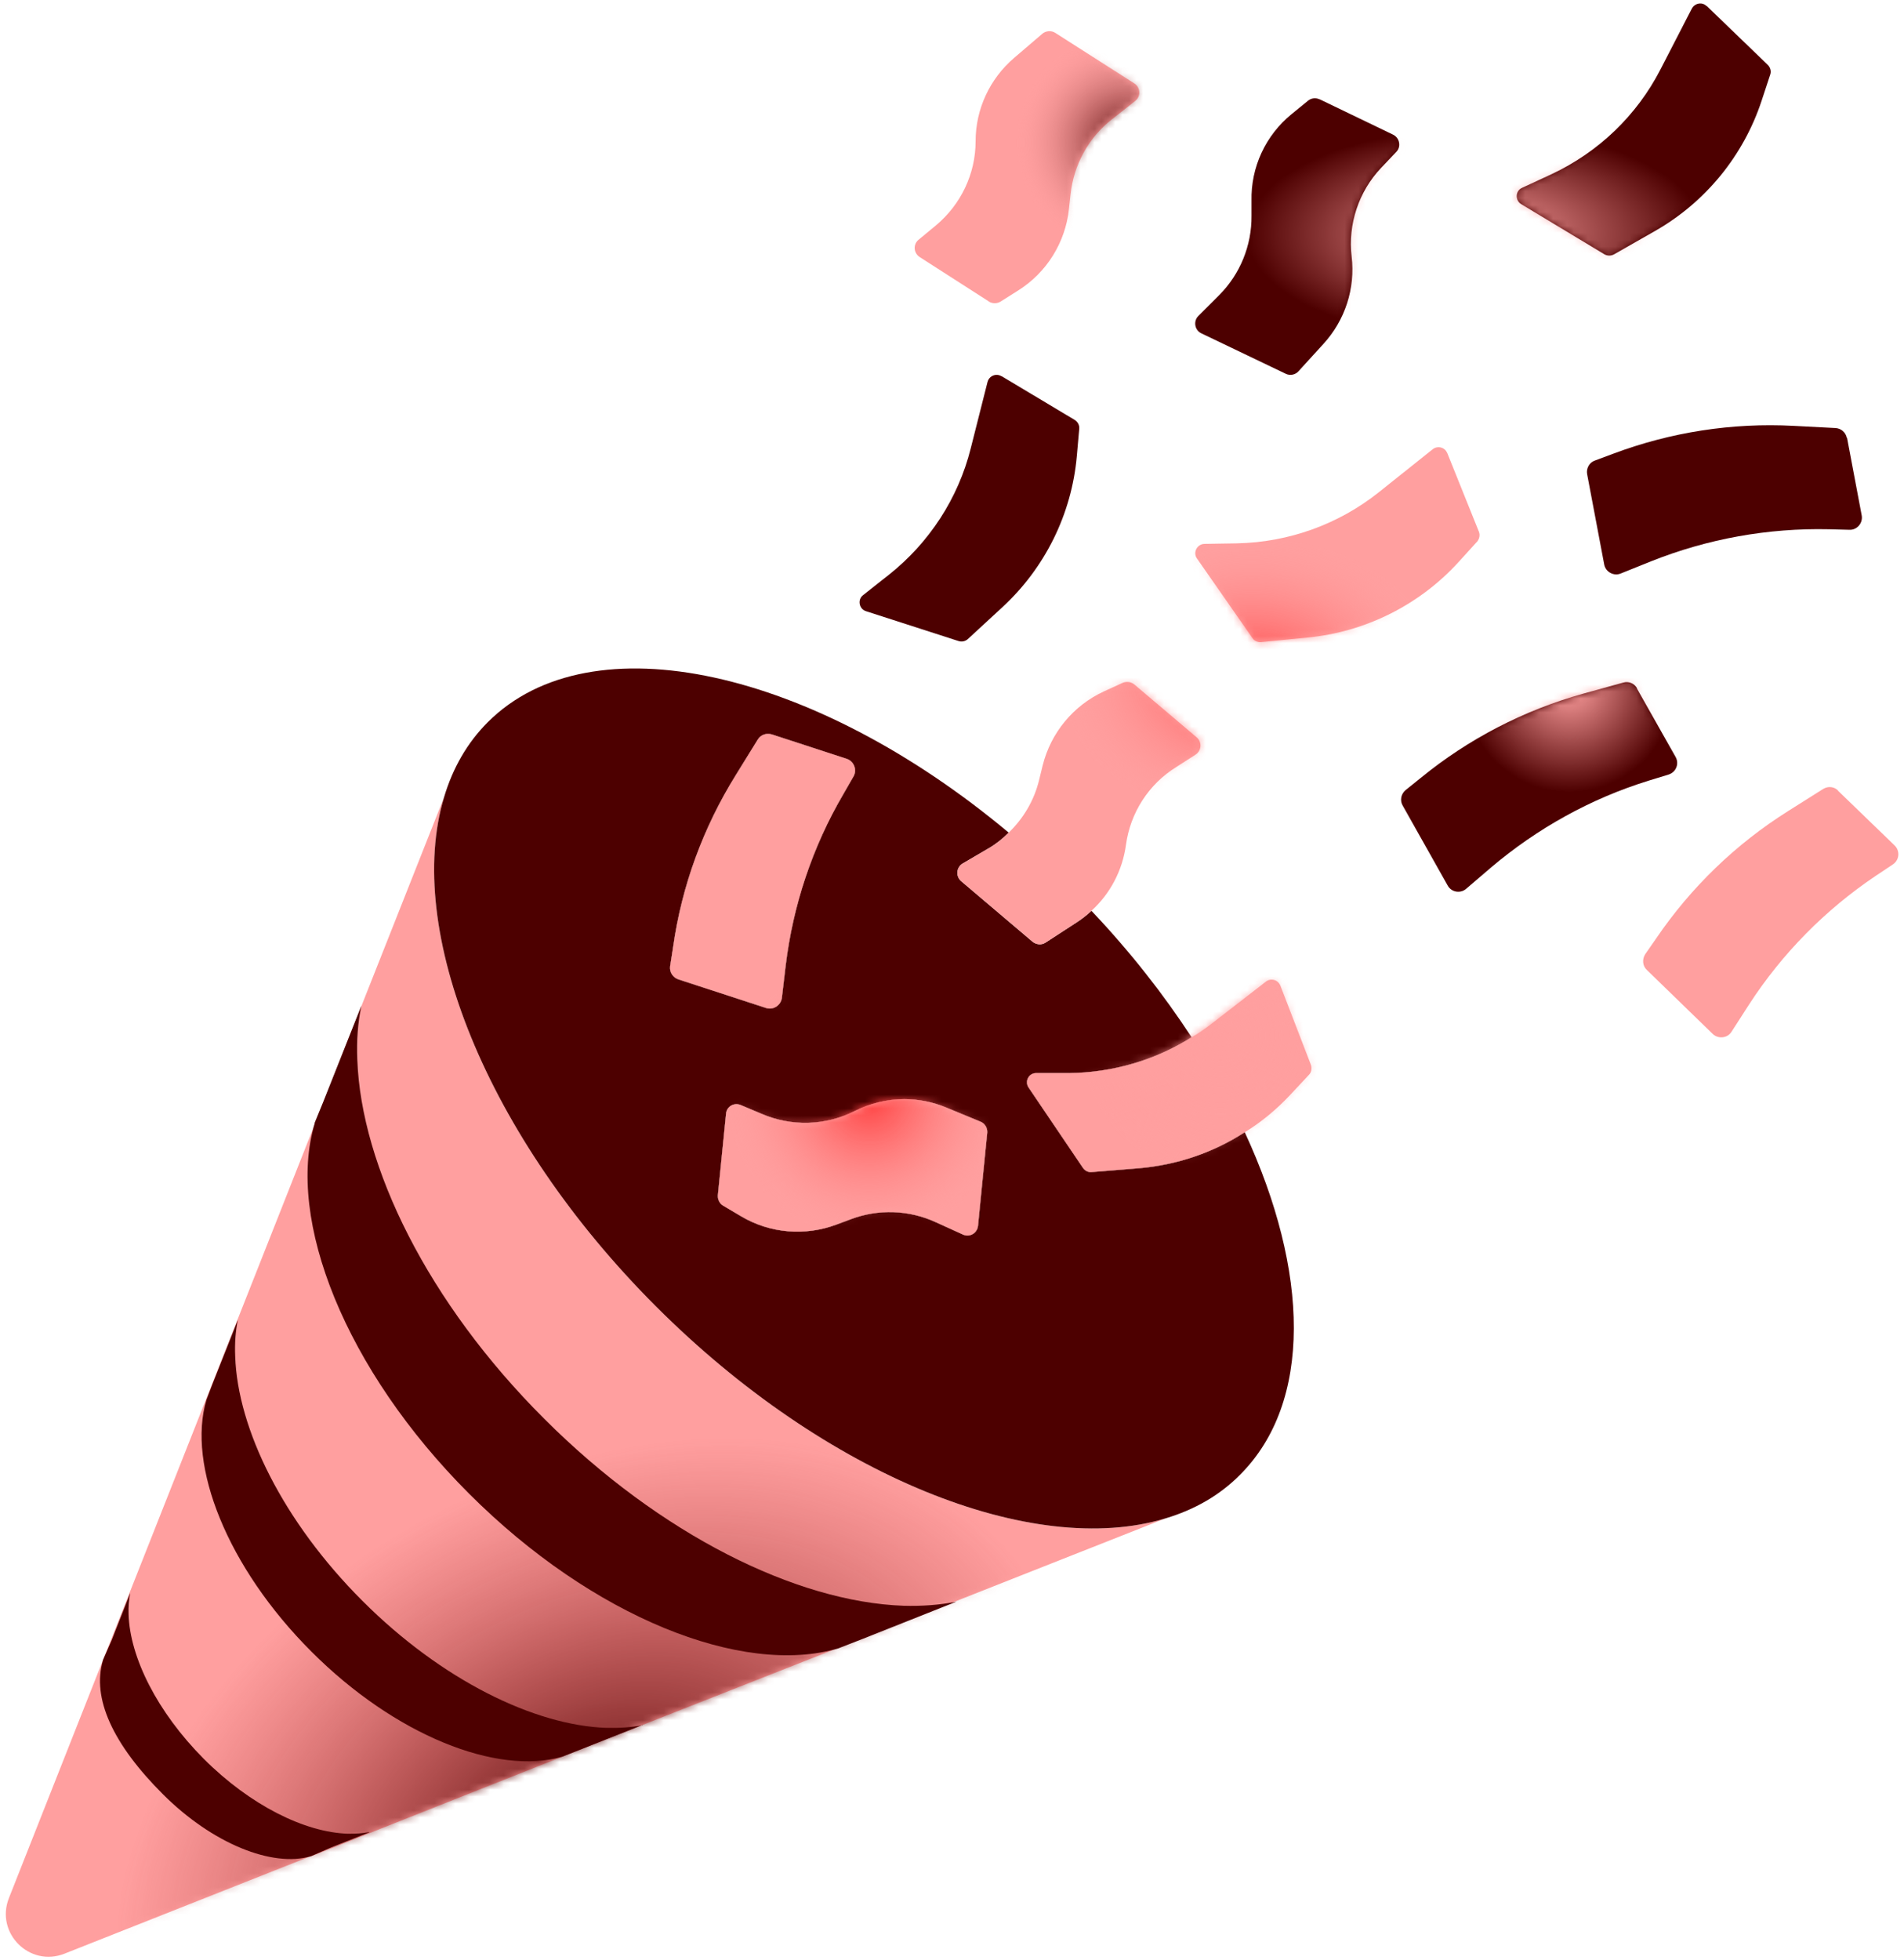 <svg width="274" height="282" viewBox="0 0 274 282" fill="none" xmlns="http://www.w3.org/2000/svg">
<g clip-path="url(#clip0_3_3411)">
<path d="M167.73 218.462L137.276 230.487L120.058 237.32L92.493 248.174L83.317 251.805L80.936 252.742L45.094 266.954L44.781 267.071H44.703L9.29 281.088C4.254 283.079 -0.705 278.121 1.287 273.084L14.835 238.804L45.289 161.77C45.289 161.731 45.328 161.653 45.328 161.614L51.965 144.864L63.913 114.684C58.173 133.698 69.886 163.449 94.406 187.969C118.964 212.527 148.755 224.24 167.73 218.462Z" fill="#FF9F9F"/>
<mask id="mask0_3_3411" style="mask-type:alpha" maskUnits="userSpaceOnUse" x="0" y="114" width="168" height="168">
<path d="M167.73 218.462L137.276 230.487L120.058 237.32L92.493 248.174L83.317 251.805L80.936 252.742L45.094 266.954L44.781 267.071H44.703L9.29 281.088C4.254 283.079 -0.705 278.121 1.287 273.084L14.835 238.804L45.289 161.77C45.289 161.731 45.328 161.653 45.328 161.614L51.965 144.864L63.913 114.684C58.173 133.698 69.886 163.449 94.406 187.969C118.964 212.527 148.755 224.24 167.73 218.462Z" fill="#FF3F3F"/>
</mask>
<g mask="url(#mask0_3_3411)">
<g filter="url(#filter0_n_3_3411)">
<path d="M110.947 311.076C146.317 291.672 163.658 255.285 149.679 229.805C135.7 204.325 95.695 199.401 60.324 218.806C24.954 238.211 7.613 274.597 21.592 300.077C35.571 325.557 75.576 330.481 110.947 311.076Z" fill="url(#paint0_radial_3_3411)"/>
</g>
</g>
<path d="M92.49 248.175L83.315 251.806L80.933 252.743C71.524 255.476 56.882 249.698 44.818 237.633C32.675 225.491 26.897 210.81 29.708 201.401L30.528 199.253L34.237 189.883C33.886 191.523 33.768 193.28 33.846 195.154C34.198 205.617 40.757 218.931 52.158 230.332C63.52 241.694 76.873 248.253 87.297 248.605C89.132 248.644 90.85 248.526 92.49 248.214V248.175Z" fill="#4D0000"/>
<path d="M137.627 230.447L124.157 235.796L120.643 237.163C106.821 241.223 85.269 232.672 67.504 214.908C49.661 197.065 41.15 175.473 45.288 161.613V161.535L46.538 158.489L52.004 144.707C51.496 147.128 51.301 149.705 51.418 152.438C51.965 167.821 61.57 187.421 78.319 204.132C95.03 220.842 114.63 230.486 130.013 231.033C132.707 231.111 135.245 230.916 137.627 230.447Z" fill="#4D0000"/>
<path d="M53.137 263.636L47.71 265.783L44.743 267.072C39.198 268.711 30.57 265.276 23.425 258.131C16.28 250.986 13.156 244.348 14.835 238.804L16.084 235.954L16.553 234.743L18.739 229.199C18.544 230.175 18.466 231.19 18.505 232.284C18.7 238.453 22.605 246.3 29.32 253.055C36.036 259.77 43.884 263.636 50.053 263.831C51.146 263.831 52.161 263.792 53.098 263.597L53.137 263.636Z" fill="#4D0000"/>
<path d="M179.128 162.902C174.559 165.87 169.328 167.627 163.822 168.095L157.068 168.642C156.599 168.681 156.131 168.446 155.858 168.056L148.01 156.46C147.424 155.562 148.049 154.391 149.103 154.391H153.866C160.113 154.313 166.204 152.556 171.475 149.237C167.454 143.068 162.651 136.938 157.068 131.043C156.404 131.667 155.701 132.214 154.921 132.721L150.47 135.611C149.884 136.001 149.142 135.923 148.595 135.494L138.327 126.787C137.507 126.084 137.624 124.796 138.522 124.249L142.192 122.102C143.285 121.477 144.262 120.696 145.16 119.798C117.087 96.333 85.071 89.032 70.196 103.907C67.228 106.875 65.159 110.506 63.91 114.683C58.17 133.698 69.883 163.449 94.403 187.968C118.961 212.527 148.752 224.24 167.727 218.461C171.905 217.212 175.536 215.143 178.464 212.175C188.889 201.751 188.42 182.932 179.128 162.902ZM96.433 139.008L96.862 136.235C98.112 127.451 101.196 119.056 105.882 111.521L109.044 106.406C109.474 105.703 110.294 105.43 111.074 105.664L121.85 109.178C122.905 109.53 123.373 110.779 122.827 111.716L121.343 114.293C116.931 121.828 114.12 130.223 113.066 138.929L112.519 143.576C112.363 144.669 111.27 145.372 110.215 145.02L97.643 140.921C96.823 140.647 96.316 139.866 96.433 139.008ZM140.748 176.372C140.631 177.427 139.537 178.09 138.561 177.622L134.696 175.865C130.831 174.069 126.38 173.913 122.397 175.435L120.406 176.177C115.877 177.895 110.801 177.466 106.662 175.006L104.086 173.483C103.539 173.171 103.266 172.585 103.305 171.96L104.476 160.247C104.554 159.193 105.647 158.568 106.623 158.998L109.591 160.247C113.925 162.121 118.805 161.965 122.983 159.857C125.247 158.725 127.668 158.139 130.128 158.139C132.158 158.139 134.227 158.529 136.18 159.349L141.099 161.38C141.724 161.614 142.114 162.278 142.075 162.941L140.748 176.372Z" fill="#4D0000"/>
<path d="M110.217 145.02L97.645 140.921C96.825 140.647 96.318 139.866 96.435 139.007L96.864 136.235C98.114 127.45 101.198 119.056 105.883 111.521L109.046 106.406C109.475 105.703 110.295 105.43 111.076 105.664L121.852 109.178C122.906 109.529 123.375 110.779 122.828 111.716L121.345 114.293C116.933 121.828 114.122 130.223 113.067 138.929L112.521 143.576C112.365 144.669 111.271 145.372 110.217 145.02Z" fill="#4D0000"/>
<path d="M142.075 162.943L140.747 176.374C140.63 177.428 139.537 178.092 138.561 177.623L134.696 175.866C130.83 174.07 126.379 173.914 122.397 175.437L120.406 176.179C115.877 177.897 110.801 177.467 106.662 175.008L104.085 173.485C103.539 173.172 103.265 172.587 103.304 171.962L104.476 160.249C104.554 159.195 105.647 158.57 106.623 159L109.59 160.249C113.924 162.123 118.805 161.967 122.982 159.859C125.247 158.726 127.668 158.141 130.127 158.141C132.158 158.141 134.227 158.531 136.179 159.351L141.099 161.381C141.723 161.616 142.114 162.279 142.075 162.943Z" fill="#4D0000"/>
<path d="M179.128 162.9C174.56 165.867 169.328 167.624 163.823 168.092L157.068 168.639C156.6 168.678 156.131 168.444 155.858 168.053L148.01 156.457C147.425 155.559 148.049 154.388 149.104 154.388H153.867C160.114 154.31 166.205 152.553 171.476 149.234C174.482 153.802 177.059 158.371 179.128 162.9Z" fill="#4D0000"/>
<path d="M188.381 154.626L185.648 157.554C183.696 159.623 181.51 161.458 179.128 162.903C174.56 165.87 169.328 167.627 163.823 168.096L157.068 168.642C156.6 168.681 156.131 168.447 155.858 168.057L148.01 156.461C147.425 155.563 148.049 154.391 149.104 154.391H153.867C160.114 154.313 166.205 152.556 171.476 149.238C172.491 148.691 173.428 147.988 174.365 147.285L182.174 141.234C182.876 140.687 183.891 140.96 184.243 141.78L188.655 153.22C188.811 153.728 188.733 154.274 188.381 154.626Z" fill="#FF9F9F"/>
<path d="M144.146 54.126L154.649 60.412C155.079 60.686 155.352 61.154 155.313 61.662L154.961 65.644C154.22 73.96 150.393 81.691 144.263 87.352L139.266 91.96C138.914 92.272 138.407 92.389 137.938 92.233L124.624 87.938C123.609 87.626 123.375 86.259 124.195 85.635L127.904 82.706C133.722 78.099 137.899 71.696 139.695 64.512L142.116 54.946C142.35 54.087 143.326 53.658 144.107 54.126H144.146Z" fill="#4D0000"/>
<path d="M122.828 111.716L121.345 114.293C116.933 121.828 114.122 130.223 113.067 138.929L112.521 143.576C112.365 144.669 111.271 145.372 110.217 145.02L97.645 140.921C96.825 140.647 96.318 139.866 96.435 139.007L96.864 136.235C98.114 127.45 101.198 119.056 105.883 111.521L109.046 106.406C109.475 105.703 110.295 105.43 111.076 105.664L121.852 109.178C122.906 109.529 123.375 110.779 122.828 111.716Z" fill="#FF9F9F"/>
<path d="M172.024 108.592L169.291 110.349C165.308 112.808 162.653 116.947 162.029 121.593C161.521 125.263 159.764 128.582 157.07 131.042C156.406 131.666 155.704 132.213 154.923 132.721L150.472 135.61C149.886 136 149.144 135.922 148.598 135.493L138.329 126.786C137.509 126.083 137.626 124.795 138.524 124.248L142.195 122.101C143.288 121.476 144.264 120.695 145.162 119.797C147.27 117.767 148.832 115.151 149.535 112.223L150.042 110.153C151.214 105.429 154.454 101.525 158.827 99.495L161.56 98.245C162.107 98.011 162.771 98.089 163.239 98.479L172.219 106.093C173 106.757 172.922 108.045 172.024 108.592Z" fill="#FF9F9F"/>
<path d="M208.255 65.136L212.823 76.497C213.018 76.966 212.901 77.513 212.589 77.903L209.895 80.87C204.273 87.039 196.542 90.904 188.226 91.725L181.471 92.388C181.003 92.427 180.534 92.232 180.261 91.842L172.257 80.363C171.632 79.504 172.257 78.293 173.311 78.254L178.035 78.176C185.454 78.02 192.638 75.443 198.455 70.797L206.186 64.628C206.889 64.082 207.943 64.355 208.255 65.175V65.136Z" fill="#FF9F9F"/>
<path d="M264.479 113.745L272.639 121.632C273.459 122.413 273.342 123.74 272.405 124.365L269.945 126.005C262.683 130.885 256.475 137.171 251.712 144.512L249.174 148.455C248.588 149.392 247.261 149.509 246.48 148.767L236.992 139.553C236.368 138.967 236.29 138.03 236.758 137.288L238.359 134.985C243.357 127.645 249.799 121.437 257.295 116.712L262.371 113.511C263.074 113.081 263.933 113.159 264.518 113.745H264.479Z" fill="#FF9F9F"/>
<path d="M142.271 43.352L132.354 36.988C131.456 36.402 131.378 35.153 132.198 34.489L134.697 32.42C138.289 29.413 140.397 25.001 140.397 20.316C140.397 15.709 142.427 11.336 145.941 8.33L150.002 4.855C150.51 4.425 151.29 4.347 151.876 4.738L163.238 12C164.136 12.585 164.214 13.874 163.355 14.538L160.036 17.154C156.678 19.769 154.531 23.674 154.063 27.93L153.828 30.077C153.321 34.879 150.627 39.213 146.527 41.79L143.989 43.391C143.482 43.703 142.818 43.703 142.31 43.391L142.271 43.352Z" fill="#FF9F9F"/>
<path d="M142.075 162.943L140.747 176.374C140.63 177.428 139.537 178.092 138.561 177.623L134.696 175.866C130.83 174.07 126.379 173.914 122.397 175.437L120.406 176.179C115.877 177.897 110.801 177.467 106.662 175.008L104.085 173.485C103.539 173.172 103.265 172.587 103.304 171.962L104.476 160.249C104.554 159.195 105.647 158.57 106.623 159L109.59 160.249C113.924 162.123 118.805 161.967 122.982 159.859C125.247 158.726 127.668 158.141 130.127 158.141C132.158 158.141 134.227 158.531 136.179 159.351L141.099 161.381C141.723 161.616 142.114 162.279 142.075 162.943Z" fill="#FF9F9F"/>
<path d="M245.582 0.832L254.406 9.344C254.757 9.695 254.913 10.242 254.757 10.71L253.508 14.497C250.892 22.423 245.426 29.1 238.164 33.238L232.268 36.596C231.838 36.83 231.331 36.83 230.901 36.596L218.915 29.373C218.017 28.826 218.056 27.46 219.032 27.03L223.327 25.039C230.042 21.877 235.548 16.606 238.944 10.007L243.473 1.222C243.903 0.442 244.957 0.246 245.582 0.871V0.832Z" fill="#4D0000"/>
<path d="M265.805 62.991L267.913 74.158C268.108 75.251 267.249 76.266 266.156 76.227L263.189 76.149C254.443 75.954 245.736 77.516 237.615 80.756L233.242 82.513C232.227 82.943 231.056 82.279 230.861 81.225L228.401 68.223C228.245 67.403 228.713 66.544 229.494 66.271L232.11 65.295C240.426 62.172 249.25 60.805 258.113 61.273L264.126 61.586C264.946 61.625 265.61 62.211 265.766 62.991H265.805Z" fill="#4D0000"/>
<path d="M189.864 14.263L200.484 19.378C201.421 19.847 201.655 21.096 200.953 21.838L198.727 24.18C195.525 27.577 193.964 32.263 194.51 36.909C195.057 41.477 193.573 46.084 190.45 49.481L186.858 53.424C186.389 53.932 185.647 54.088 185.023 53.776L172.88 47.958C171.904 47.49 171.709 46.201 172.451 45.459L175.457 42.453C178.463 39.447 180.142 35.308 180.103 31.052V28.905C179.986 24.063 182.134 19.456 185.882 16.411L188.224 14.498C188.693 14.107 189.357 14.029 189.903 14.302L189.864 14.263Z" fill="#4D0000"/>
<path d="M235.548 99.029L241.131 108.907C241.678 109.883 241.209 111.093 240.116 111.445L237.305 112.304C228.95 114.881 221.219 119.175 214.542 124.837L210.989 127.882C210.17 128.585 208.881 128.39 208.335 127.414L201.853 115.896C201.424 115.154 201.619 114.217 202.283 113.67L204.469 111.913C211.341 106.291 219.306 102.191 227.817 99.81L233.596 98.209C234.377 97.975 235.197 98.326 235.587 99.029H235.548Z" fill="#4D0000"/>
<mask id="mask1_3_3411" style="mask-type:alpha" maskUnits="userSpaceOnUse" x="201" y="98" width="41" height="31">
<path d="M235.548 99.029L241.131 108.907C241.678 109.883 241.209 111.093 240.116 111.445L237.305 112.304C228.95 114.881 221.219 119.175 214.542 124.837L210.989 127.882C210.17 128.585 208.881 128.39 208.335 127.414L201.853 115.896C201.424 115.154 201.619 114.217 202.283 113.67L204.469 111.913C211.341 106.291 219.306 102.191 227.817 99.81L233.596 98.209C234.377 97.975 235.197 98.326 235.587 99.029H235.548Z" fill="#4D0000"/>
</mask>
<g mask="url(#mask1_3_3411)">
<g filter="url(#filter1_n_3_3411)">
<path d="M225.846 113.997C234.259 113.997 241.079 107.177 241.079 98.764C241.079 90.351 234.259 83.531 225.846 83.531C217.433 83.531 210.613 90.351 210.613 98.764C210.613 107.177 217.433 113.997 225.846 113.997Z" fill="url(#paint1_radial_3_3411)"/>
</g>
</g>
<mask id="mask2_3_3411" style="mask-type:alpha" maskUnits="userSpaceOnUse" x="96" y="0" width="178" height="178">
<path d="M130.078 158.081C132.108 158.081 134.178 158.471 136.13 159.291L141.05 161.321C141.675 161.555 142.066 162.22 142.027 162.884L140.698 176.314C140.581 177.369 139.488 178.032 138.512 177.563L134.647 175.807C130.781 174.011 126.33 173.855 122.348 175.378L120.357 176.119C115.828 177.837 110.752 177.408 106.613 174.948L104.036 173.426C103.49 173.113 103.217 172.527 103.256 171.902L104.427 160.189C104.505 159.135 105.598 158.511 106.574 158.94L109.542 160.189C113.876 162.063 118.756 161.907 122.934 159.799C125.198 158.667 127.619 158.081 130.078 158.081ZM182.096 141.175C182.799 140.628 183.814 140.902 184.165 141.722L188.577 153.161C188.733 153.669 188.655 154.216 188.304 154.567L185.57 157.495C183.618 159.564 181.432 161.4 179.05 162.845C174.482 165.812 169.25 167.568 163.745 168.037L156.99 168.584C156.522 168.623 156.054 168.388 155.78 167.998L147.933 156.402C147.347 155.504 147.971 154.333 149.026 154.333H153.789C160.036 154.255 166.127 152.497 171.398 149.179C172.413 148.632 173.35 147.929 174.287 147.226L182.096 141.175ZM262.291 113.453C262.994 113.024 263.853 113.102 264.439 113.687H264.4L272.56 121.574C273.38 122.355 273.262 123.682 272.325 124.307L269.865 125.946C262.603 130.827 256.395 137.113 251.632 144.453L249.095 148.396C248.509 149.333 247.181 149.451 246.401 148.709L236.913 139.495C236.289 138.909 236.21 137.972 236.679 137.23L238.279 134.927C243.277 127.586 249.72 121.378 257.216 116.654L262.291 113.453ZM108.995 106.348C109.425 105.645 110.245 105.372 111.026 105.606L121.801 109.12C122.855 109.471 123.324 110.721 122.777 111.658L121.294 114.234C116.882 121.77 114.071 130.164 113.017 138.871L112.47 143.517C112.314 144.611 111.22 145.313 110.166 144.962L97.594 140.862C96.774 140.589 96.267 139.808 96.384 138.949L96.814 136.177C98.063 127.392 101.147 118.998 105.832 111.463L108.995 106.348ZM161.642 98.142C162.188 97.908 162.852 97.987 163.32 98.377L172.3 105.99C173.081 106.654 173.003 107.943 172.105 108.489L169.372 110.246C165.39 112.706 162.734 116.845 162.11 121.491C161.602 125.161 159.845 128.48 157.152 130.939C156.488 131.564 155.785 132.111 155.004 132.618L150.553 135.508C149.967 135.898 149.225 135.82 148.679 135.391L138.41 126.683C137.59 125.981 137.708 124.692 138.606 124.145L142.276 121.998C143.369 121.373 144.345 120.593 145.243 119.695C147.352 117.665 148.914 115.048 149.616 112.12L150.123 110.051C151.295 105.327 154.536 101.423 158.908 99.392L161.642 98.142ZM233.516 98.148C234.297 97.914 235.117 98.266 235.507 98.969H235.468L241.051 108.847C241.598 109.823 241.13 111.033 240.036 111.385L237.225 112.243C228.87 114.82 221.139 119.115 214.463 124.776L210.909 127.821C210.09 128.524 208.802 128.329 208.255 127.353L201.774 115.835C201.344 115.093 201.54 114.156 202.203 113.609L204.389 111.852C211.26 106.23 219.226 102.131 227.737 99.749L233.516 98.148ZM206.108 64.571C206.81 64.025 207.864 64.297 208.177 65.117V65.078L212.745 76.44C212.94 76.909 212.823 77.455 212.511 77.846L209.817 80.813C204.194 86.982 196.464 90.847 188.148 91.667L181.393 92.331C180.924 92.37 180.456 92.174 180.183 91.784L172.179 80.306C171.554 79.447 172.178 78.236 173.233 78.197L177.957 78.119C185.375 77.963 192.56 75.386 198.377 70.74L206.108 64.571ZM142.036 54.888C142.27 54.029 143.247 53.599 144.027 54.067H144.067L154.569 60.353C154.999 60.627 155.272 61.095 155.234 61.602L154.882 65.585C154.14 73.901 150.314 81.632 144.184 87.294L139.187 91.9C138.835 92.213 138.328 92.33 137.86 92.174L124.545 87.879C123.53 87.566 123.296 86.201 124.115 85.576L127.824 82.647C133.642 78.04 137.82 71.637 139.616 64.453L142.036 54.888ZM232.032 65.235C240.349 62.112 249.172 60.745 258.035 61.214L264.048 61.526C264.868 61.565 265.531 62.151 265.688 62.931H265.727L267.835 74.098C268.03 75.191 267.171 76.206 266.078 76.167L263.111 76.089C254.366 75.894 245.658 77.456 237.537 80.696L233.164 82.453C232.149 82.882 230.978 82.219 230.782 81.165L228.323 68.163C228.167 67.343 228.635 66.484 229.416 66.211L232.032 65.235ZM188.148 14.438C188.616 14.048 189.28 13.97 189.826 14.243L189.787 14.204L200.407 19.319C201.344 19.788 201.578 21.037 200.875 21.779L198.651 24.121C195.449 27.518 193.887 32.203 194.434 36.849C194.98 41.417 193.497 46.025 190.373 49.422L186.78 53.365C186.312 53.873 185.57 54.029 184.945 53.717L172.803 47.899C171.827 47.431 171.632 46.142 172.373 45.4L175.38 42.394C178.386 39.387 180.066 35.249 180.027 30.993V28.846C179.909 24.004 182.057 19.397 185.805 16.352L188.148 14.438ZM149.924 4.795C150.432 4.365 151.212 4.287 151.798 4.678L163.159 11.939C164.057 12.525 164.135 13.814 163.277 14.477L159.958 17.094C156.6 19.709 154.453 23.613 153.985 27.869L153.75 30.017C153.243 34.819 150.548 39.154 146.448 41.73L143.91 43.331C143.403 43.643 142.739 43.643 142.232 43.331L142.193 43.292L132.276 36.928C131.378 36.342 131.3 35.092 132.119 34.429L134.618 32.359C138.21 29.353 140.318 24.941 140.318 20.256C140.319 15.649 142.35 11.276 145.863 8.269L149.924 4.795ZM243.395 1.164C243.824 0.383 244.878 0.188 245.503 0.812V0.773L254.326 9.285C254.678 9.636 254.834 10.183 254.678 10.651L253.429 14.439C250.813 22.365 245.346 29.041 238.084 33.18L232.189 36.538C231.759 36.772 231.252 36.772 230.822 36.538L218.836 29.314C217.938 28.768 217.977 27.401 218.953 26.972L223.248 24.98C229.963 21.818 235.469 16.547 238.865 9.949L243.395 1.164Z" fill="#4D0000"/>
</mask>
<g mask="url(#mask2_3_3411)">
<g filter="url(#filter2_n_3_3411)">
<path d="M180.149 118.149C195.445 118.149 207.845 109.004 207.845 97.723C207.845 86.442 195.445 77.297 180.149 77.297C164.853 77.297 152.453 86.442 152.453 97.723C152.453 109.004 164.853 118.149 180.149 118.149Z" fill="url(#paint2_radial_3_3411)"/>
</g>
<g filter="url(#filter3_n_3_3411)">
<path d="M125.102 178.391C136.382 178.391 145.527 169.246 145.527 157.965C145.527 146.684 136.382 137.539 125.102 137.539C113.821 137.539 104.676 146.684 104.676 157.965C104.676 169.246 113.821 178.391 125.102 178.391Z" fill="url(#paint3_radial_3_3411)"/>
</g>
<g filter="url(#filter4_n_3_3411)">
<path d="M162.144 36.448C170.939 36.448 178.069 29.318 178.069 20.523C178.069 11.728 170.939 4.598 162.144 4.598C153.349 4.598 146.219 11.728 146.219 20.523C146.219 29.318 153.349 36.448 162.144 36.448Z" fill="url(#paint4_radial_3_3411)"/>
</g>
<g filter="url(#filter5_n_3_3411)">
<path d="M175.648 169.387C186.929 169.387 196.074 160.242 196.074 148.961C196.074 137.68 186.929 128.535 175.648 128.535C164.368 128.535 155.223 137.68 155.223 148.961C155.223 160.242 164.368 169.387 175.648 169.387Z" fill="url(#paint5_radial_3_3411)"/>
</g>
<g filter="url(#filter6_n_3_3411)">
<path d="M212.346 48.911C230.51 48.911 245.235 42.091 245.235 33.678C245.235 25.265 230.51 18.445 212.346 18.445C194.182 18.445 179.457 25.265 179.457 33.678C179.457 42.091 194.182 48.911 212.346 48.911Z" fill="url(#paint6_radial_3_3411)"/>
</g>
</g>
</g>
<defs>
<filter id="filter0_n_3_3411" x="16.754" y="206.945" width="137.762" height="115.988" filterUnits="userSpaceOnUse" color-interpolation-filters="sRGB">
<feFlood flood-opacity="0" result="BackgroundImageFix"/>
<feBlend mode="normal" in="SourceGraphic" in2="BackgroundImageFix" result="shape"/>
<feTurbulence type="fractalNoise" baseFrequency="2.889 2.889" stitchTiles="stitch" numOctaves="3" result="noise" seed="7968" />
<feColorMatrix in="noise" type="luminanceToAlpha" result="alphaNoise" />
<feComponentTransfer in="alphaNoise" result="coloredNoise1">
<feFuncA type="discrete" tableValues="1 1 1 1 1 1 1 1 1 1 1 1 1 1 1 1 1 1 1 1 1 1 1 1 1 1 1 1 1 1 1 1 1 1 1 1 1 1 1 1 1 1 1 1 1 1 1 1 1 1 1 0 0 0 0 0 0 0 0 0 0 0 0 0 0 0 0 0 0 0 0 0 0 0 0 0 0 0 0 0 0 0 0 0 0 0 0 0 0 0 0 0 0 0 0 0 0 0 0 0 "/>
</feComponentTransfer>
<feComposite operator="in" in2="shape" in="coloredNoise1" result="noise1Clipped" />
<feFlood flood-color="#4D0000" result="color1Flood" />
<feComposite operator="in" in2="noise1Clipped" in="color1Flood" result="color1" />
<feMerge result="effect1_noise_3_3411">
<feMergeNode in="shape" />
<feMergeNode in="color1" />
</feMerge>
</filter>
<filter id="filter1_n_3_3411" x="210.613" y="83.531" width="30.465" height="30.465" filterUnits="userSpaceOnUse" color-interpolation-filters="sRGB">
<feFlood flood-opacity="0" result="BackgroundImageFix"/>
<feBlend mode="normal" in="SourceGraphic" in2="BackgroundImageFix" result="shape"/>
<feTurbulence type="fractalNoise" baseFrequency="2.889 2.889" stitchTiles="stitch" numOctaves="3" result="noise" seed="7968" />
<feColorMatrix in="noise" type="luminanceToAlpha" result="alphaNoise" />
<feComponentTransfer in="alphaNoise" result="coloredNoise1">
<feFuncA type="discrete" tableValues="1 1 1 1 1 1 1 1 1 1 1 1 1 1 1 1 1 1 1 1 1 1 1 1 1 1 1 1 1 1 1 1 1 1 1 1 1 1 1 1 1 1 1 1 1 1 1 1 1 1 1 0 0 0 0 0 0 0 0 0 0 0 0 0 0 0 0 0 0 0 0 0 0 0 0 0 0 0 0 0 0 0 0 0 0 0 0 0 0 0 0 0 0 0 0 0 0 0 0 0 "/>
</feComponentTransfer>
<feComposite operator="in" in2="shape" in="coloredNoise1" result="noise1Clipped" />
<feFlood flood-color="#FF3F3F" result="color1Flood" />
<feComposite operator="in" in2="noise1Clipped" in="color1Flood" result="color1" />
<feMerge result="effect1_noise_3_3411">
<feMergeNode in="shape" />
<feMergeNode in="color1" />
</feMerge>
</filter>
<filter id="filter2_n_3_3411" x="152.453" y="77.297" width="55.391" height="40.852" filterUnits="userSpaceOnUse" color-interpolation-filters="sRGB">
<feFlood flood-opacity="0" result="BackgroundImageFix"/>
<feBlend mode="normal" in="SourceGraphic" in2="BackgroundImageFix" result="shape"/>
<feTurbulence type="fractalNoise" baseFrequency="2.889 2.889" stitchTiles="stitch" numOctaves="3" result="noise" seed="7968" />
<feColorMatrix in="noise" type="luminanceToAlpha" result="alphaNoise" />
<feComponentTransfer in="alphaNoise" result="coloredNoise1">
<feFuncA type="discrete" tableValues="1 1 1 1 1 1 1 1 1 1 1 1 1 1 1 1 1 1 1 1 1 1 1 1 1 1 1 1 1 1 1 1 1 1 1 1 1 1 1 1 1 1 1 1 1 1 1 1 1 1 1 0 0 0 0 0 0 0 0 0 0 0 0 0 0 0 0 0 0 0 0 0 0 0 0 0 0 0 0 0 0 0 0 0 0 0 0 0 0 0 0 0 0 0 0 0 0 0 0 0 "/>
</feComponentTransfer>
<feComposite operator="in" in2="shape" in="coloredNoise1" result="noise1Clipped" />
<feFlood flood-color="#FF3F3F" result="color1Flood" />
<feComposite operator="in" in2="noise1Clipped" in="color1Flood" result="color1" />
<feMerge result="effect1_noise_3_3411">
<feMergeNode in="shape" />
<feMergeNode in="color1" />
</feMerge>
</filter>
<filter id="filter3_n_3_3411" x="104.676" y="137.539" width="40.852" height="40.852" filterUnits="userSpaceOnUse" color-interpolation-filters="sRGB">
<feFlood flood-opacity="0" result="BackgroundImageFix"/>
<feBlend mode="normal" in="SourceGraphic" in2="BackgroundImageFix" result="shape"/>
<feTurbulence type="fractalNoise" baseFrequency="2.889 2.889" stitchTiles="stitch" numOctaves="3" result="noise" seed="7968" />
<feColorMatrix in="noise" type="luminanceToAlpha" result="alphaNoise" />
<feComponentTransfer in="alphaNoise" result="coloredNoise1">
<feFuncA type="discrete" tableValues="1 1 1 1 1 1 1 1 1 1 1 1 1 1 1 1 1 1 1 1 1 1 1 1 1 1 1 1 1 1 1 1 1 1 1 1 1 1 1 1 1 1 1 1 1 1 1 1 1 1 1 0 0 0 0 0 0 0 0 0 0 0 0 0 0 0 0 0 0 0 0 0 0 0 0 0 0 0 0 0 0 0 0 0 0 0 0 0 0 0 0 0 0 0 0 0 0 0 0 0 "/>
</feComponentTransfer>
<feComposite operator="in" in2="shape" in="coloredNoise1" result="noise1Clipped" />
<feFlood flood-color="#4D0000" result="color1Flood" />
<feComposite operator="in" in2="noise1Clipped" in="color1Flood" result="color1" />
<feMerge result="effect1_noise_3_3411">
<feMergeNode in="shape" />
<feMergeNode in="color1" />
</feMerge>
</filter>
<filter id="filter4_n_3_3411" x="146.219" y="4.598" width="31.852" height="31.852" filterUnits="userSpaceOnUse" color-interpolation-filters="sRGB">
<feFlood flood-opacity="0" result="BackgroundImageFix"/>
<feBlend mode="normal" in="SourceGraphic" in2="BackgroundImageFix" result="shape"/>
<feTurbulence type="fractalNoise" baseFrequency="2.889 2.889" stitchTiles="stitch" numOctaves="3" result="noise" seed="7968" />
<feColorMatrix in="noise" type="luminanceToAlpha" result="alphaNoise" />
<feComponentTransfer in="alphaNoise" result="coloredNoise1">
<feFuncA type="discrete" tableValues="1 1 1 1 1 1 1 1 1 1 1 1 1 1 1 1 1 1 1 1 1 1 1 1 1 1 1 1 1 1 1 1 1 1 1 1 1 1 1 1 1 1 1 1 1 1 1 1 1 1 1 0 0 0 0 0 0 0 0 0 0 0 0 0 0 0 0 0 0 0 0 0 0 0 0 0 0 0 0 0 0 0 0 0 0 0 0 0 0 0 0 0 0 0 0 0 0 0 0 0 "/>
</feComponentTransfer>
<feComposite operator="in" in2="shape" in="coloredNoise1" result="noise1Clipped" />
<feFlood flood-color="#4D0000" result="color1Flood" />
<feComposite operator="in" in2="noise1Clipped" in="color1Flood" result="color1" />
<feMerge result="effect1_noise_3_3411">
<feMergeNode in="shape" />
<feMergeNode in="color1" />
</feMerge>
</filter>
<filter id="filter5_n_3_3411" x="155.223" y="128.535" width="40.852" height="40.852" filterUnits="userSpaceOnUse" color-interpolation-filters="sRGB">
<feFlood flood-opacity="0" result="BackgroundImageFix"/>
<feBlend mode="normal" in="SourceGraphic" in2="BackgroundImageFix" result="shape"/>
<feTurbulence type="fractalNoise" baseFrequency="2.889 2.889" stitchTiles="stitch" numOctaves="3" result="noise" seed="7968" />
<feColorMatrix in="noise" type="luminanceToAlpha" result="alphaNoise" />
<feComponentTransfer in="alphaNoise" result="coloredNoise1">
<feFuncA type="discrete" tableValues="1 1 1 1 1 1 1 1 1 1 1 1 1 1 1 1 1 1 1 1 1 1 1 1 1 1 1 1 1 1 1 1 1 1 1 1 1 1 1 1 1 1 1 1 1 1 1 1 1 1 1 0 0 0 0 0 0 0 0 0 0 0 0 0 0 0 0 0 0 0 0 0 0 0 0 0 0 0 0 0 0 0 0 0 0 0 0 0 0 0 0 0 0 0 0 0 0 0 0 0 "/>
</feComponentTransfer>
<feComposite operator="in" in2="shape" in="coloredNoise1" result="noise1Clipped" />
<feFlood flood-color="#FF3F3F" result="color1Flood" />
<feComposite operator="in" in2="noise1Clipped" in="color1Flood" result="color1" />
<feMerge result="effect1_noise_3_3411">
<feMergeNode in="shape" />
<feMergeNode in="color1" />
</feMerge>
</filter>
<filter id="filter6_n_3_3411" x="179.457" y="18.445" width="65.777" height="30.465" filterUnits="userSpaceOnUse" color-interpolation-filters="sRGB">
<feFlood flood-opacity="0" result="BackgroundImageFix"/>
<feBlend mode="normal" in="SourceGraphic" in2="BackgroundImageFix" result="shape"/>
<feTurbulence type="fractalNoise" baseFrequency="2.889 2.889" stitchTiles="stitch" numOctaves="3" result="noise" seed="7968" />
<feColorMatrix in="noise" type="luminanceToAlpha" result="alphaNoise" />
<feComponentTransfer in="alphaNoise" result="coloredNoise1">
<feFuncA type="discrete" tableValues="1 1 1 1 1 1 1 1 1 1 1 1 1 1 1 1 1 1 1 1 1 1 1 1 1 1 1 1 1 1 1 1 1 1 1 1 1 1 1 1 1 1 1 1 1 1 1 1 1 1 1 0 0 0 0 0 0 0 0 0 0 0 0 0 0 0 0 0 0 0 0 0 0 0 0 0 0 0 0 0 0 0 0 0 0 0 0 0 0 0 0 0 0 0 0 0 0 0 0 0 "/>
</feComponentTransfer>
<feComposite operator="in" in2="shape" in="coloredNoise1" result="noise1Clipped" />
<feFlood flood-color="#FF3F3F" result="color1Flood" />
<feComposite operator="in" in2="noise1Clipped" in="color1Flood" result="color1" />
<feMerge result="effect1_noise_3_3411">
<feMergeNode in="shape" />
<feMergeNode in="color1" />
</feMerge>
</filter>
<radialGradient id="paint0_radial_3_3411" cx="0" cy="0" r="1" gradientUnits="userSpaceOnUse" gradientTransform="translate(85.635 264.941) rotate(61.25) scale(52.623 73.048)">
<stop stop-color="#4D0000"/>
<stop offset="1" stop-color="#AA2A2A" stop-opacity="0"/>
</radialGradient>
<radialGradient id="paint1_radial_3_3411" cx="0" cy="0" r="1" gradientUnits="userSpaceOnUse" gradientTransform="translate(225.846 98.764) rotate(90) scale(15.233)">
<stop stop-color="#FF9F9F"/>
<stop offset="1" stop-color="#FF9F9F" stop-opacity="0"/>
</radialGradient>
<radialGradient id="paint2_radial_3_3411" cx="0" cy="0" r="1" gradientUnits="userSpaceOnUse" gradientTransform="translate(180.149 97.723) rotate(90) scale(20.426 27.696)">
<stop stop-color="#FF3F3F"/>
<stop offset="1" stop-color="#FF9F9F" stop-opacity="0"/>
</radialGradient>
<radialGradient id="paint3_radial_3_3411" cx="0" cy="0" r="1" gradientUnits="userSpaceOnUse" gradientTransform="translate(125.102 157.965) rotate(90) scale(20.426)">
<stop stop-color="#FF3F3F"/>
<stop offset="1" stop-color="#FF9F9F" stop-opacity="0"/>
</radialGradient>
<radialGradient id="paint4_radial_3_3411" cx="0" cy="0" r="1" gradientUnits="userSpaceOnUse" gradientTransform="translate(162.144 20.523) rotate(90) scale(15.925)">
<stop stop-color="#4D0000"/>
<stop offset="1" stop-color="#FF9F9F" stop-opacity="0"/>
</radialGradient>
<radialGradient id="paint5_radial_3_3411" cx="0" cy="0" r="1" gradientUnits="userSpaceOnUse" gradientTransform="translate(175.648 148.961) rotate(90) scale(20.426)">
<stop stop-color="#FF9F9F"/>
<stop offset="1" stop-color="#FF9F9F" stop-opacity="0"/>
</radialGradient>
<radialGradient id="paint6_radial_3_3411" cx="0" cy="0" r="1" gradientUnits="userSpaceOnUse" gradientTransform="translate(212.346 33.678) rotate(90) scale(15.233 32.889)">
<stop stop-color="#FF9F9F"/>
<stop offset="1" stop-color="#FF9F9F" stop-opacity="0"/>
</radialGradient>
<clipPath id="clip0_3_3411">
<rect width="272.369" height="281.115" fill="white" transform="translate(0.816 0.441)"/>
</clipPath>
</defs>
</svg>
